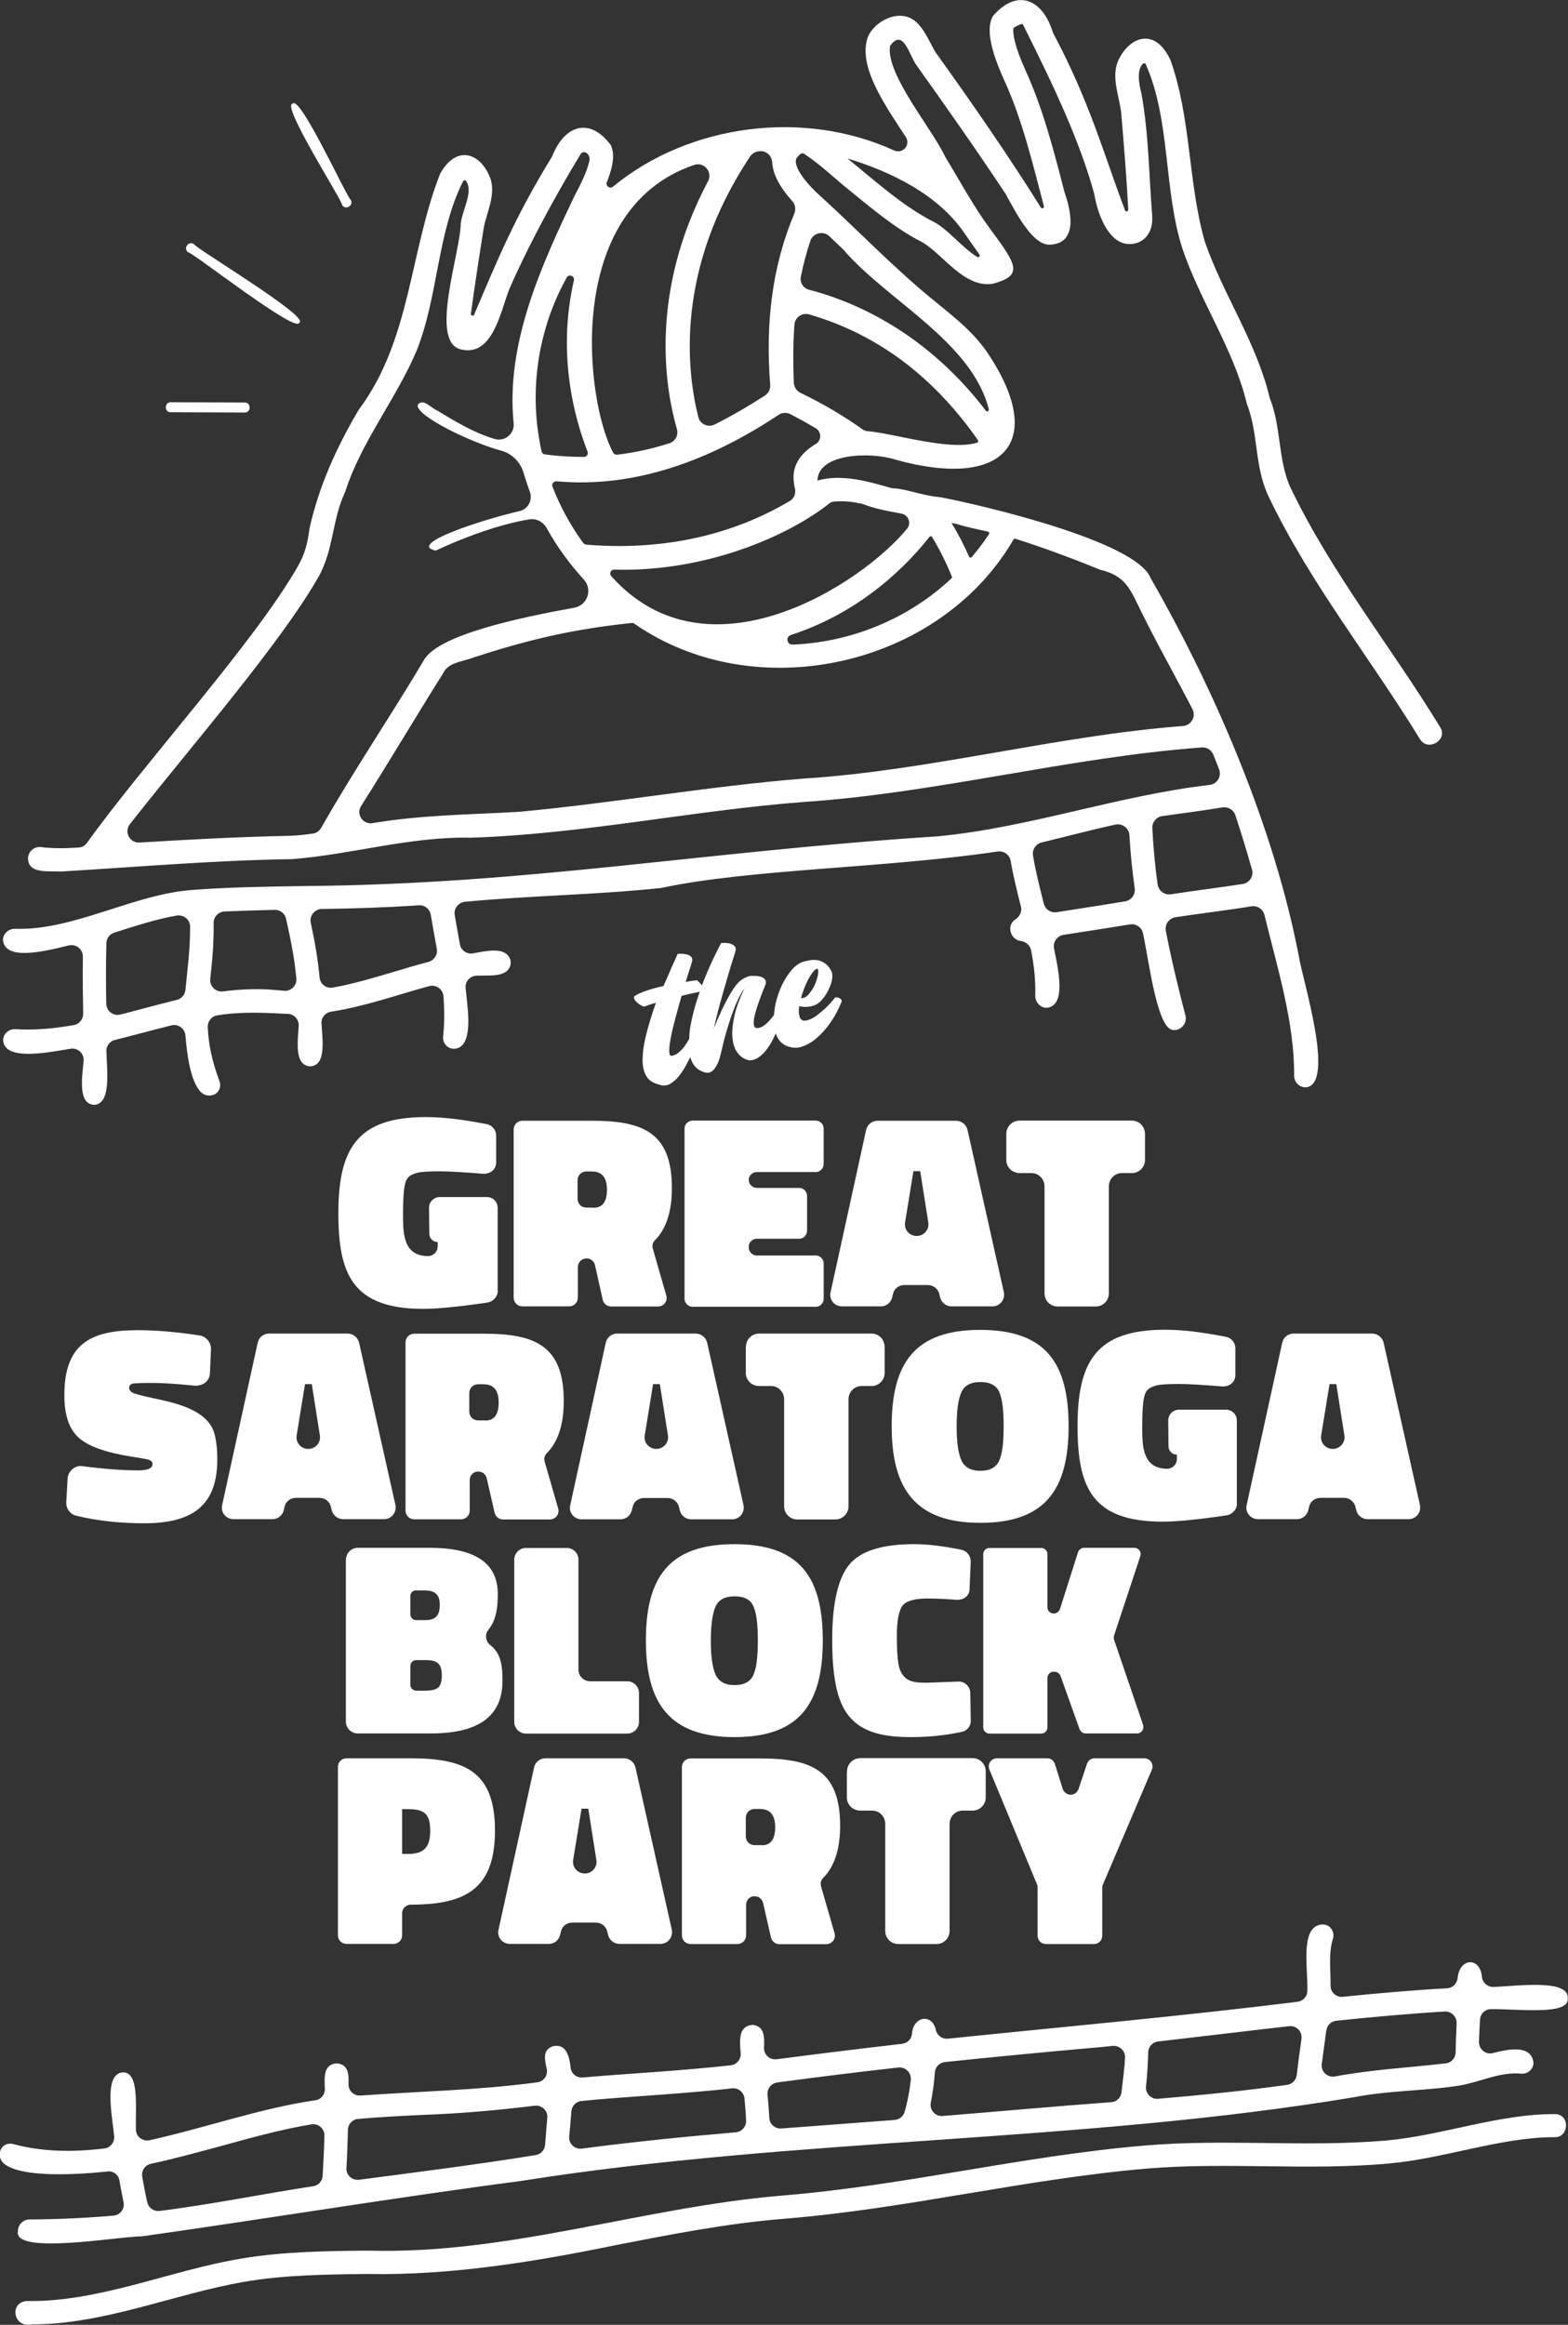 <?xml version="1.0" encoding="utf-8"?>
<!-- Generator: Adobe Illustrator 27.9.0, SVG Export Plug-In . SVG Version: 6.00 Build 0)  -->
<svg version="1.1" id="Layer_1" xmlns="http://www.w3.org/2000/svg" xmlns:xlink="http://www.w3.org/1999/xlink" x="0px" y="0px"
	 viewBox="0 0 1067.2 1581.9" style="enable-background:new 0 0 1067.2 1581.9;" xml:space="preserve">
<rect x="0" y="0" width="1067.2" height="1581.9" fill="#333333" stroke="none"/>
<style type="text/css">
	.st0{fill:#FFFFFF;}
</style>
<g>
	<path class="st0" d="M572.6,680.3c-0.3-0.6-0.8-0.9-1.4-1.2c-0.7-0.3-1.6-0.4-2.7-0.5c-2.1,2.7-4.3,5.1-6.5,7.2
		c-1.9,1.8-4.1,3.6-6.4,5.4c-2.4,1.7-4.7,2.8-7,3.2c-1.1,0.2-2,0.1-2.7-0.3c-0.7-0.4-1.3-1.1-1.6-2c-0.3-0.9-0.5-2-0.6-3.3
		c-0.1-1.3,0.1-2.7,0.3-4.2c2.5,0.7,5.1,0.7,7.8,0.2c2.7-0.6,4.9-1.7,6.6-3.4c1.9-2,3.4-4,4.6-6.1c1.1-2.1,2-4.1,2.6-6
		c0.6-1.9,0.9-3.6,0.9-5.1c0-1.5-0.2-2.7-0.7-3.6c-1.3-2.3-2.7-4-4.3-5.1c-1.6-1.1-3.2-1.8-4.8-2.1c-1.7-0.3-3.3-0.3-5-0.1
		c-1.6,0.3-3.2,0.6-4.7,1c-2.8,0.8-5.4,2.6-8,5.5c-2.5,2.9-4.8,6.3-6.7,10.3c-1.9,4-3.4,8.3-4.4,12.8c-0.6,2.6-0.9,5.2-1.1,7.7
		c-0.8,1.1-1.5,2.1-2.4,3c-1.1,1.4-2.5,2.7-4,3.9c-1.5,1.2-3,1.8-4.5,2c-1.5,0.2-2.4-0.4-2.7-1.7c-0.3-1.3-0.3-3,0.1-5.1
		c0.4-2.1,1-4.4,1.8-6.9c0.8-2.5,1.7-4.9,2.5-7.2c0.9-2.3,1.6-4.3,2.3-5.9c0.7-1.7,1.1-2.7,1.2-3c0.3-1.4,0.2-2.5-0.4-3.2
		c-0.6-0.8-1.4-1.3-2.4-1.7c-1-0.4-2.1-0.6-3.2-0.7c-1.1-0.1-2-0.1-2.7,0c-0.7-0.2-1.6-0.1-2.8,0.2c-1.2,0.3-2.8,1.1-4.9,2.4
		c-1.6,1-3.2,2.8-5,5.4c-1.8,2.6-3.5,5.5-5.2,8.7c-1.7,3.2-3.3,6.5-4.8,9.9c-1.5,3.4-2.7,6.3-3.8,8.9c0.8-3.5,1.7-7.3,2.7-11.2
		c1-4,2.1-7.9,3.2-11.8c1.1-3.9,2.2-7.6,3.2-11.1c1-3.5,2-6.7,2.8-9.4c0.9-2.7,1.8-5.7,2.8-8.9c0.4-1.6,0.1-2.9-0.9-3.7
		c-1-0.8-2.1-1.3-3.4-1.6c-1.6-0.3-3.4-0.4-5.5-0.2c-0.1,0.1-0.6,1.3-1.8,3.5c-1.1,2.2-2.6,5.2-4.3,8.8c-1.7,3.6-3.5,7.8-5.4,12.5
		c-0.5,1.3-1,2.6-1.5,3.9c-0.9-1-2-2.2-3.3-3.4c-0.5,0.1-1.2,0.1-1.9,0.2c-0.6,0-1.3,0.1-2.2,0.3c-0.9,0.2-1.8,0.3-2.9,0.5l-0.8,0.1
		c1.2-4,2.3-7.3,3.1-9.8c0.8-2.5,1.2-3.8,1.2-3.9c0.4-1.6,0.1-2.8-0.8-3.6c-0.9-0.8-2.1-1.3-3.4-1.5c-1.5-0.3-3.4-0.4-5.5-0.3
		c-0.1,0.1-0.4,0.8-1,2.2c-0.6,1.4-1.4,3.2-2.4,5.3c-0.9,2.1-2,4.5-3.1,7.1c-1.1,2.6-2.2,5.1-3.3,7.4l-2,0.4
		c-3.5,0.8-6.9,1.8-10.1,2.9c-3.2,1.1-5.8,2.3-7.9,3.8c-0.2,0.8,0.1,1.6,0.7,2.5c0.6,0.9,1.4,1.6,2.3,2.3c0.9,0.7,1.7,1.2,2.6,1.6
		c0.8,0.4,1.4,0.5,1.8,0.3c0.8-0.3,1.7-0.6,2.8-1c1.1-0.4,2.4-0.8,3.8-1.2l1.1-0.3l-0.4,0.7c-2.6,7.5-4.6,14-6,19.4
		c-1.4,5.5-2.3,10.2-2.6,14.2c-0.4,4-0.3,7.3,0.2,9.9c0.5,2.6,1.4,4.8,2.6,6.5c1.2,1.7,2.7,2.9,4.5,3.7c1.8,0.8,3.8,1.5,6,1.9
		c2,0.2,3.9-0.2,5.7-1.4c1.8-1.1,3.5-2.6,5.1-4.5c1.6-1.9,3-3.9,4.3-6.2c1.3-2.3,2.4-4.5,3.5-6.5c0.1-0.3,0.2-0.5,0.3-0.7
		c0.5,1.6,1.1,3.2,1.9,4.5c2.1,3.3,5,5.3,8.6,6c1.2,0.3,2.3,0.2,3.3-0.3c1-0.5,2-1.3,2.8-2.4c0.8-1.1,1.6-2.4,2.3-4
		c0.7-1.6,1.2-3.4,1.7-5.3c1.5-6.5,2.9-12.3,4.4-17.2c1.5-4.9,2.9-9.2,4.3-12.9c1.4-3.6,2.7-6.7,4-9.2c1.3-2.5,2.5-4.5,3.7-6.1
		c-3.5,7.2-5.9,13.7-7.1,19.5c-1.2,5.8-1.6,10.8-1.1,15c0.5,4.2,1.7,7.5,3.8,10c2,2.5,4.6,4,7.7,4.6c2.2,0,4.3-0.7,6.2-2
		c1.9-1.3,3.6-3,5.2-5c1.6-2,2.9-4.1,4.2-6.5c0.8-1.7,1.6-3.2,2.3-4.8c0.4,1.2,0.9,2.4,1.6,3.5c1.8,3,4.5,4.9,8.3,5.8
		c2.4,0.6,4.8,0.6,7.2-0.1c2.4-0.7,4.8-1.8,7.1-3.3c2.3-1.5,4.5-3.4,6.6-5.5c2.1-2.2,4-4.4,5.7-6.8c1.7-2.4,3.3-4.8,4.6-7.3
		c1.3-2.4,2.4-4.7,3.2-6.8C573,681.6,573,680.9,572.6,680.3 M547.4,672.4c0.9-2.3,1.8-4.3,2.8-6.2c1-1.8,2-3.4,3-4.7
		c1-1.3,2-2,2.8-2.3c0.5-0.1,0.8,0.2,0.9,1.1c0.1,0.9,0,2.1-0.3,3.5c-0.3,1.5-0.8,3.1-1.5,5c-0.7,1.9-1.7,3.7-3,5.5
		c-1.6,2.3-2.9,3.7-4,4.2c-1.1,0.5-2.1,0.7-2.9,0.6C545.7,677,546.5,674.7,547.4,672.4 M470.3,696.2c-0.8,3.8-1.2,7.4-1.2,10.7
		c-1,1.7-2,3.4-3.1,4.9c-1.1,1.5-2.4,2.9-3.9,4.2c-1.5,1.3-3.2,2.2-5,2.4c-1.1,0.2-1.6-0.9-1.6-3.4c0-2.5,0.4-5.7,1.2-9.7
		c0.8-4,1.9-8.4,3.2-13.3c1.3-4.9,2.7-9.7,4-14.4l0.4-0.1c3.7-0.9,6.9-1.6,9.7-2.2c0.9-0.2,1.7-0.3,2.3-0.5
		c-0.7,2.1-1.4,4.1-2.1,6.2C472.6,686.1,471.3,691.2,470.3,696.2"/>
	<path class="st0" d="M338.8,878.2c0,4-3,7.4-7,8.1c-19.2,2.8-33.8,4.3-43.6,4.3c-48.3,0-57.9-23.6-57.9-65.1
		c0-44.1,13-65.4,59.4-65.4c13.8,0,27.5,2.1,40.9,4.7l1.1,0.2c3.6,0.9,6,4.2,6,7.7v18.1c0,4.9-3.8,7.9-8.5,7.9
		c-13.8-1.1-23.8-1.7-30-1.7c-7.7,0-12.6,0.4-14.9,0.9c-4.9,1.5-7.5,2.6-8.7,8.1c-0.9,4-1.3,10.8-1.3,20.6
		c0,13.2,0.4,28.1,17.2,28.1c3.6-0.2,6.4-3,6.4-6.6v-3c-3.2,0-5.7-2.5-5.7-5.7l-0.2-17.5c0-4.1,3.2-7.4,7.4-7.4h31.9
		c4.2,0,7.4,3.2,7.4,7.4V878.2z"/>
	<path class="st0" d="M393.3,862.3v20.6c0,3.4-2.6,6-6,6h-31.7c-3.4,0-6-2.6-6-6V768.6c0-3.4,2.6-6,6-6h47.2
		c34.7,0,54.5,7.9,54.5,45.8c0,15.8-3.8,27.7-11.5,35.5c-1.5,1.3-2.1,3.6-1.5,5.7l9.2,31.9c1.1,3.8-1.7,7.5-5.7,7.5h-31.9
		c-2.6,0-5.1-1.9-5.7-4.7L405,861c-0.6-2.8-3-4.7-5.7-4.7C395.9,856.3,393.3,858.9,393.3,862.3 M403.9,821.8c6.2,0,9.2-4.1,9.2-12.3
		c0-8.3-3.4-12.4-10.4-12.4h-3.6c-3.4,0-6,2.6-6,6v12.6c0,3.4,2.6,6,6,6H403.9z"/>
	<path class="st0" d="M465.9,767.8c0-2.8,2.5-5.3,5.5-5.3h83.9c2.8,0,5.3,2.5,5.3,5.3V792c0,3-2.5,5.5-5.3,5.5h-40.2
		c-3,0-5.5,2.5-5.5,5.3c0,3,2.5,5.5,5.5,5.5H544c2.8,0,5.3,2.5,5.3,5.3v23.8c0,3-2.5,5.5-5.3,5.5h-28.9c-3,0-5.5,2.5-5.5,5.3v0.6
		c0,3,2.5,5.5,5.5,5.5h40.2c2.8,0,5.3,2.5,5.3,5.3v24.1c0,3-2.5,5.5-5.3,5.5h-83.9c-3,0-5.5-2.5-5.5-5.5V767.8z"/>
	<path class="st0" d="M589.5,768.8c0.8-3.6,4-6.2,7.7-6.2h53.4c3.8,0,7,2.6,7.9,6.2l24.7,110.3c1.1,5.1-2.6,9.8-7.7,9.8h-27.9
		c-3.6,0-6.8-2.5-7.7-6l-0.6-2.5c-0.9-3.6-4.2-6-7.7-6h-16c-4,0-7.2,2.6-7.9,6.4l-0.4,1.7c-0.8,3.8-4,6.4-7.7,6.4h-26.6
		c-5.1,0-8.9-4.7-7.7-9.6L589.5,768.8z M621.7,796.9l-5.7,34.9c-0.8,4.9,3,9.2,7.9,9.2c4.9,0,8.7-4.3,7.9-9.2l-5.5-34.9H621.7z"/>
	<path class="st0" d="M684.9,771.6c0-5.1,4-9.1,9.1-9.1h76.4c4.9,0,8.9,4,8.9,9.1v17.7c0,4.9-4,8.9-8.9,8.9h-6.8
		c-4.9,0-8.9,4-8.9,9.1v72.8c0,4.9-4,8.9-8.9,8.9h-26c-4.9,0-8.9-4-8.9-8.9v-72.8c0-5.1-4-9.1-8.9-9.1H694c-5.1,0-9.1-4-9.1-8.9
		V771.6z"/>
	<path class="st0" d="M142.9,934.2c-0.2,5.7-4.7,8.7-10,8.7c-12.8-1.3-22.4-1.9-29-1.9c-8.1,0-12.8,0.2-14.1,0.6
		c-1.3,0.6-1.9,1.5-1.9,2.8c0,1.3,0.8,2.5,2.3,3.2c1.5,0.8,6.2,2.1,14.1,3.8c14.1,3,36.6,7.5,41.5,23.6c1.3,4.5,2.1,10.6,2.1,18.1
		c0,33.2-19.2,43.4-50,43.4c-15.1,0-31.1-1.5-45.8-5.1c-4.3-0.9-7.2-4.9-7-9.2l0.9-16.2c0.4-4.7,4.3-8.5,9.1-8.5
		c16,2.1,28.7,3,38.9,3c6.6,0,9.8-1.5,9.8-4.3c0-1.3-0.8-2.3-2.3-2.8c-1.5-0.6-5.7-1.3-12.3-2.3c-17.5-2.8-29.6-7.2-35.8-13
		c-6.4-5.8-9.6-15.3-9.6-28.7c0-34.7,17.4-44.3,50-44.3c11.9,0,26,1.1,42.1,3.6h0.2c4.3,0.8,7.5,4.7,7.5,9.2L142.9,934.2z"/>
	<path class="st0" d="M175.4,913.6c0.8-3.6,4-6.2,7.7-6.2h53.4c3.8,0,7,2.6,7.9,6.2l24.7,110.3c1.1,5.1-2.6,9.8-7.7,9.8h-27.9
		c-3.6,0-6.8-2.5-7.7-6l-0.6-2.5c-0.9-3.6-4.1-6-7.7-6h-16c-4,0-7.2,2.6-7.9,6.4l-0.4,1.7c-0.8,3.8-4,6.4-7.7,6.4h-26.6
		c-5.1,0-8.9-4.7-7.7-9.6L175.4,913.6z M207.6,941.8l-5.7,34.9c-0.8,4.9,3,9.2,7.9,9.2c4.9,0,8.7-4.3,7.9-9.2l-5.5-34.9H207.6z"/>
	<path class="st0" d="M319.7,1007.2v20.6c0,3.4-2.6,6-6,6h-31.7c-3.4,0-6-2.6-6-6V913.5c0-3.4,2.6-6,6-6h47.2
		c34.7,0,54.5,7.9,54.5,45.8c0,15.8-3.8,27.7-11.5,35.5c-1.5,1.3-2.1,3.6-1.5,5.7l9.2,31.9c1.1,3.8-1.7,7.5-5.7,7.5h-31.9
		c-2.6,0-5.1-1.9-5.7-4.7l-5.3-23.2c-0.6-2.8-3-4.7-5.7-4.7C322.3,1001.2,319.7,1003.8,319.7,1007.2 M330.2,966.6
		c6.2,0,9.2-4.1,9.2-12.3c0-8.3-3.4-12.4-10.4-12.4h-3.6c-3.4,0-6,2.6-6,6v12.6c0,3.4,2.6,6,6,6H330.2z"/>
	<path class="st0" d="M412.3,913.6c0.8-3.6,4-6.2,7.7-6.2h53.4c3.8,0,7,2.6,7.9,6.2L506,1024c1.1,5.1-2.6,9.8-7.7,9.8h-27.9
		c-3.6,0-6.8-2.5-7.7-6l-0.6-2.5c-0.9-3.6-4.2-6-7.7-6h-16c-4,0-7.2,2.6-7.9,6.4l-0.4,1.7c-0.8,3.8-4,6.4-7.7,6.4h-26.6
		c-5.1,0-8.9-4.7-7.7-9.6L412.3,913.6z M444.5,941.8l-5.7,34.9c-0.8,4.9,3,9.2,7.9,9.2c4.9,0,8.7-4.3,7.9-9.2l-5.5-34.9H444.5z"/>
	<path class="st0" d="M507.7,916.5c0-5.1,4-9.1,9.1-9.1h76.4c4.9,0,8.9,4,8.9,9.1v17.7c0,4.9-4,8.9-8.9,8.9h-6.8
		c-4.9,0-8.9,4-8.9,9.1v72.8c0,4.9-4,8.9-8.9,8.9h-26c-4.9,0-8.9-4-8.9-8.9v-72.8c0-5.1-4-9.1-8.9-9.1h-8.1c-5.1,0-9.1-4-9.1-8.9
		V916.5z"/>
	<path class="st0" d="M667.3,1036.2c-44.5,0-60.4-23.2-60.4-65.8c0-42.6,15.5-65.5,60.2-65.5c44.9,0,60.2,22.8,60.2,65.6
		C727.3,1013,711.8,1036.2,667.3,1036.2 M654.3,993.6c2.1,4.7,6.4,7.2,13,7.2c6.4,0,10.8-2.3,12.8-7c2.1-4.7,3-12.4,3-23.4
		c0-10.8-0.9-18.5-3-23.2c-1.9-4.5-6.2-6.8-12.8-6.8c-6.6,0-10.9,2.3-13,7c-2.1,4.7-3.2,12.4-3.2,23.2
		C651.1,981.4,652.2,988.9,654.3,993.6"/>
	<path class="st0" d="M841.9,1023c0,4-3,7.4-7,8.1c-19.2,2.8-33.8,4.3-43.6,4.3c-48.3,0-57.9-23.6-57.9-65.1
		c0-44.1,13-65.5,59.4-65.5c13.8,0,27.5,2.1,40.9,4.7l1.1,0.2c3.6,0.9,6,4.2,6,7.7v18.1c0,4.9-3.8,7.9-8.5,7.9
		c-13.8-1.1-23.8-1.7-30-1.7c-7.7,0-12.6,0.4-14.9,0.9c-4.9,1.5-7.5,2.6-8.7,8.1c-0.9,4-1.3,10.8-1.3,20.6
		c0,13.2,0.4,28.1,17.2,28.1c3.6-0.2,6.4-3,6.4-6.6v-3c-3.2,0-5.7-2.5-5.7-5.7l-0.2-17.5c0-4.1,3.2-7.4,7.4-7.4h31.9
		c4.2,0,7.4,3.2,7.4,7.4V1023z"/>
	<path class="st0" d="M872.7,913.6c0.8-3.6,4-6.2,7.7-6.2h53.4c3.8,0,7,2.6,7.9,6.2l24.7,110.3c1.1,5.1-2.6,9.8-7.7,9.8h-27.9
		c-3.6,0-6.8-2.5-7.7-6l-0.6-2.5c-0.9-3.6-4.2-6-7.7-6h-16c-4,0-7.2,2.6-7.9,6.4l-0.4,1.7c-0.8,3.8-4,6.4-7.7,6.4h-26.6
		c-5.1,0-8.9-4.7-7.7-9.6L872.7,913.6z M904.9,941.8l-5.7,34.9c-0.8,4.9,3,9.2,7.9,9.2c4.9,0,8.7-4.3,7.9-9.2l-5.5-34.9H904.9z"/>
	<path class="st0" d="M235.5,1061.3c0-4.5,3.6-8.1,8.1-8.1h49c30.7,0,46.2,10.4,46.2,31.3c0,8.7-0.8,17.5-6.4,24.5
		c-2.6,3-1.9,7.9,1.3,10.4c7.7,5.7,8.3,15.5,8.3,24.3c0,24-16.2,35.8-48.7,35.8h-49.8c-4.5,0-8.1-3.6-8.1-8.1V1061.3z M283.3,1082.1
		c-2.3,0-4,1.7-4,4v12.3c0,2.3,1.7,4,4,4h5.8c7.4,0,10.2-3,10.2-10.4c0-7.2-3.4-9.8-10.4-9.8H283.3z M283.3,1129.6c-2.3,0-4,1.7-4,4
		v12.8c0,2.1,1.7,4,4,4h6.2c4.3,0,7.4-0.8,8.9-2.3c1.5-1.3,2.3-4.2,2.3-8.1c0-8.1-3.2-10.4-11.1-10.4H283.3z"/>
	<path class="st0" d="M357.9,1179.6c-4.3,0-7.9-3.6-7.9-7.9v-110.5c0-4.3,3.6-7.9,7.9-7.9h27.9c4.3,0,7.9,3.6,7.9,7.9v74.9
		c0,4.3,3.6,7.9,7.9,7.9H427c4.3,0,7.9,3.6,7.9,7.9v19.8c0,4.3-3.6,7.9-7.9,7.9H357.9z"/>
	<path class="st0" d="M500,1182c-44.5,0-60.4-23.2-60.4-65.8c0-42.6,15.5-65.5,60.2-65.5c44.9,0,60.2,22.8,60.2,65.6
		C560,1158.8,544.5,1182,500,1182 M487,1139.4c2.1,4.7,6.4,7.2,13,7.2c6.4,0,10.8-2.3,12.8-7c2.1-4.7,3-12.4,3-23.4
		c0-10.8-0.9-18.5-3-23.2c-1.9-4.5-6.2-6.8-12.8-6.8c-6.6,0-10.9,2.3-13,7c-2.1,4.7-3.2,12.4-3.2,23.2
		C483.8,1127.2,484.9,1134.7,487,1139.4"/>
	<path class="st0" d="M660.7,1170.7c0.2,3.8-2.5,7-6,7.7c-11.3,2.5-23,3.6-34.7,3.6c-21.1,0-40.7-3.8-48.5-25.8
		c-3.4-9.2-5.1-22.6-5.1-40.2c0-25.1,4-42.2,11.7-51.5c7.7-9.2,22.4-13.8,44.1-13.8c9.1,0,19.8,1.3,32.1,3.8
		c3.8,0.8,6.4,4.2,6.4,8.1l-0.8,18.5c0,4.9-4,7.5-8.5,7.5c-7.2-0.6-14-0.9-20.4-0.9c-8.7,0-14.3,1.7-16.8,4.9
		c-2.5,3.4-3.8,10.4-3.8,20.7c0,10.4,0.6,17.7,1.7,21.7c3.2,9.4,9.6,10,18.7,10l21.3-0.8c4.5-0.2,8.1,3.2,8.3,7.7L660.7,1170.7z"/>
	<path class="st0" d="M712.9,1175.3c0,2.5-1.9,4.3-4.3,4.3h-35.1c-2.5,0-4.3-1.9-4.3-4.3v-117.7c0-2.5,1.9-4.3,4.3-4.3h35.1
		c2.5,0,4.3,1.9,4.3,4.3v36c0,2.5,1.9,4.3,4.3,4.3c1.9,0,3.6-1.3,4.2-3l12.3-38.7c0.6-1.7,2.3-3,4.1-3H772c3,0,5.1,2.8,4.1,5.7
		l-17.9,54.1c-0.2,0.8-0.2,1.9,0,2.6l19.8,58.1c0.9,2.8-1.1,5.8-4.1,5.8h-34.9c-1.9,0-3.4-1.1-4.2-2.8l-13-36.4
		c-0.8-1.7-2.3-2.8-4.2-2.8h-0.4c-2.5,0-4.3,1.9-4.3,4.3V1175.3z"/>
	<path class="st0" d="M273.7,1301.8v15.1c0,3.2-2.6,5.8-5.8,5.8h-32.1c-3.2,0-5.8-2.6-5.8-5.8v-114.7c0-3.2,2.6-5.8,5.8-5.8h43.8
		c37,0,57.3,9.2,57.3,49.2c0,39.8-20.2,50.4-57.3,50.4C276.4,1296,273.7,1298.6,273.7,1301.8 M273.7,1261.5h4
		c11.1,0,15.1-4.9,15.1-15.8c0-11.5-4-14.7-15.1-14.7h-4V1261.5z"/>
	<path class="st0" d="M363.5,1202.6c0.8-3.6,4-6.2,7.7-6.2h53.4c3.8,0,7,2.6,7.9,6.2l24.7,110.3c1.1,5.1-2.6,9.8-7.7,9.8h-27.9
		c-3.6,0-6.8-2.5-7.7-6l-0.6-2.5c-0.9-3.6-4.2-6-7.7-6h-16c-4,0-7.2,2.6-7.9,6.4l-0.4,1.7c-0.8,3.8-4,6.4-7.7,6.4h-26.6
		c-5.1,0-8.9-4.7-7.7-9.6L363.5,1202.6z M395.8,1230.7l-5.7,34.9c-0.8,4.9,3,9.2,7.9,9.2c4.9,0,8.7-4.3,7.9-9.2l-5.5-34.9H395.8z"/>
	<path class="st0" d="M507.8,1296.2v20.6c0,3.4-2.6,6-6,6h-31.7c-3.4,0-6-2.6-6-6v-114.3c0-3.4,2.6-6,6-6h47.2
		c34.7,0,54.5,7.9,54.5,45.8c0,15.8-3.8,27.7-11.5,35.5c-1.5,1.3-2.1,3.6-1.5,5.7l9.2,31.9c1.1,3.8-1.7,7.5-5.7,7.5h-31.9
		c-2.6,0-5.1-1.9-5.7-4.7l-5.3-23.2c-0.6-2.8-3-4.7-5.7-4.7C510.4,1290.1,507.8,1292.8,507.8,1296.2 M518.4,1255.6
		c6.2,0,9.2-4.1,9.2-12.3c0-8.3-3.4-12.4-10.4-12.4h-3.6c-3.4,0-6,2.6-6,6v12.6c0,3.4,2.6,6,6,6H518.4z"/>
	<path class="st0" d="M576.5,1205.4c0-5.1,4-9.1,9.1-9.1h76.4c4.9,0,8.9,4,8.9,9.1v17.7c0,4.9-4,8.9-8.9,8.9h-6.8
		c-4.9,0-8.9,4-8.9,9.1v72.8c0,4.9-4,8.9-8.9,8.9h-26c-4.9,0-8.9-4-8.9-8.9v-72.8c0-5.1-4-9.1-8.9-9.1h-8.1c-5.1,0-9.1-4-9.1-8.9
		V1205.4z"/>
	<path class="st0" d="M711.9,1322.8c-3.2,0-5.7-2.5-5.7-5.7v-32.8c0-0.8-0.2-1.5-0.4-2.1l-32.4-78.1c-1.5-3.8,1.1-7.7,5.3-7.7h34
		c2.5,0,4.5,1.5,5.3,4l5.3,16.8c0.9,2.6,3.2,4,5.5,4c2.1,0,4.3-1.3,5.3-4l5.7-17c0.8-2.3,2.8-3.8,5.3-3.8h33.6
		c4.2,0,6.8,4.1,5.3,7.7l-33.2,77.9c-0.4,0.8-0.6,1.5-0.6,2.3v32.8c0,3.2-2.5,5.7-5.5,5.7H711.9z"/>
	<path class="st0" d="M116.2,280.5c0,0,50.4,0.2,50.4,0.2c4.4,0.1,4.4-6.9,0-6.8l-50.4-0.2C111.8,273.7,111.7,280.6,116.2,280.5"/>
	<path class="st0" d="M128.1,171.7c2.4-0.5,74.4,56.1,75.6,47.8c7.6-3.8-71.7-51.2-71.7-53.4C128.3,163.6,124.4,169.2,128.1,171.7"
		/>
	<path class="st0" d="M232.8,139.4c2.1,3.9,8.1,0.6,6-3.3c-2.3-0.8-34.7-72-39.6-65.5C190.9,70.9,233.5,137.3,232.8,139.4"/>
	<path class="st0" d="M980.2,494.8c-33.7-55.2-74.3-105.2-102.3-163.9c-8.2-19-5.9-40.9-13.7-60c0,0,0-0.1,0-0.1
		C855,232.4,832.7,201,820,164.4c0,0,0-0.1,0-0.1c-11.5-40.1-9.2-84-23.5-123.8c0,0,0-0.1-0.1-0.1c-10.5-22.1-28-15.6-35.6,1.4
		c-4.5,11.5,1.1,23.9,2.3,35c1.9,22.6,3.7,44.2,4.8,65.8c0.1,1.3-1.8,1.7-2.2,0.5c-15.2-40.4-24.2-74.1-48.9-120.6
		c0-0.1-0.1-0.1-0.1-0.2c-7.3-23.7-24.9-30-40.9-11.4c-0.1,0.1-0.1,0.1-0.1,0.2c-2.8,5.2-5,15.5,8,44c12.1,26.4,19.2,56.4,26.8,85.2
		c0.3,1.3-1.4,2-2.1,0.9c-21.7-34.8-47.5-72-71.5-105.4c0,0,0-0.1-0.1-0.1c-4.7-7.9-9.2-20.2-17.9-23.7
		c-10.5-4.4-23.9,3.4-28.1,12.8c-7.4,19.9,11.3,46.4,25.7,68.4c3.5,5.3-2.1,11.8-7.9,9.2C547.1,74.2,469.1,84.3,417.2,127
		c-2.1,1.8-5.2-0.5-4.2-3c5.7-14.2,4.6-20.9,2.9-24.9c-0.1-0.2-0.2-0.4-0.3-0.5c-13.8-18.6-31.1-14.2-39.8,7.8
		c-0.1,0.1-0.1,0.3-0.2,0.4c-25.4,41.2-37.3,70.8-52.9,107.3c-0.5,1.2-2.4,0.7-2.2-0.6c2.6-19.3,5.6-38.6,8.8-58.8
		c2-10.4,8.1-21.7,4.6-32.9c-6-16.9-22.5-24.3-34.2-3.9c0,0.1-0.1,0.1-0.1,0.2c-20.9,53.3-19.9,112.9-55.2,160.4c0,0,0,0.1-0.1,0.1
		c-14.8,24.8-27.3,52.2-33.7,81.2c0,0,0,0.1,0,0.1c-1.3,9.7-2.9,16.6-7.7,25.1c-29,51.3-104.9,134.4-143.7,188.5
		c-1.3,1.9-3.4,3.1-5.7,3.2c-8.9,0.6-17.6,0.7-25.6-0.3c-4.3-0.5-8.3,2.6-8.8,7c-0.5,11.5,13.7,9.1,21.7,9.6c0.3,0,0.6,0,0.9,0
		c52.5-3.1,103.6-7.6,156.7-8.4c0.2,0,0.4,0,0.5,0c40.4-3.2,80.5-15.5,121.5-14.6c76.5-2.4,151.8-18.7,227.7-24.4
		c89.4-6,179.4-30.3,269.8-37c3.4-0.3,6.6,1.7,7.9,4.9c1.3,3.3,2.6,6.6,3.9,9.9c1.9,4.8-1.3,10.1-6.4,10.7
		c-63,7.3-122.6,29.1-185.4,35C477,579.5,359.9,601.7,207,602.9c-24.7,0.4-50.3,0.7-75.4,2.6c-40.9,2.8-81.2,27.8-121.4,26.5
		c-4.4-0.1-8.1,3.3-8.2,7.6c1.3,14.4,28.2,7.8,44.8,3.7c4.9-1.2,9.7,2.6,9.6,7.7c-0.2,14.7,0,25.9,0.2,38.7c0.1,3.8-2.7,7.2-6.4,7.8
		c-13.4,2.4-26.6,3.6-39.7,2.8c-4.4-0.3-8.2,3-8.4,7.4c0.9,14.3,29.2,8.7,45.9,5.9c5-0.8,9.4,3.3,8.9,8.3c-1.1,12-3.9,29.2,7.2,29.9
		c11.9-0.7,8.6-24,8.3-36.6c-0.1-3.6,2.4-6.8,5.9-7.6c12.8-3.2,25.6-6.7,38.3-9.9c4.6-1.2,9.2,2.1,9.6,6.8
		c1,11.9,3.1,30.5,10.2,38.3c4.1,4.4,11.7,3.2,13.2-2.6c0.4-1.5,0.4-3.2-0.3-4.8c-5.3-14-7.4-25.5-7.9-36.4
		c-0.2-3.9,2.5-7.5,6.4-8.1c16.2-2.7,32.1-1.8,48.2-1c4.3,0.2,7.6,3.9,7.3,8.2c-0.7,10.9-3,26.8,7.8,27.5c11.1-0.5,8.4-18,7.7-29.2
		c-0.3-3.9,2.6-7.4,6.5-8c23.1-3.6,44.5-11.3,66.7-17.4c4.7-1.3,9.4,2,9.8,6.8c0.7,9.1,0.8,18.2-0.2,27.4c-0.3,2.3,0.5,4.5,2,6.1
		c3.2,3.5,8.9,2.9,11.7-0.9c5.8-7.8,2.8-26.2,1.6-38c-0.5-4.4,2.9-8.3,7.3-8.5c8.7-0.4,19.3,1.2,22.7-5.7c1-2,0.9-4.5-0.1-6.5
		c-3.9-7.4-15.5-4.7-24.8-3c-4.2,0.8-8.3-2-9-6.3c-1.2-6.6-2.4-13.1-3.5-19.7c-0.8-4.4,2.4-8.6,6.9-9.1c44.1-4.2,88.8-4.7,132.8-9.3
		c0.3,0,0.5-0.1,0.8-0.1c61-13,151.4-13.3,229-24.8c4.2-0.6,8.2,2.2,8.9,6.5c1.8,10.6,4.4,20.9,7,31.1c0.8,3.2-1,6.9-3.8,8.6
		c-6.2,3.9-3.7,13.7,3.7,14.7c3.5,0.5,6.3,2.9,7,6.4c2,10.3,3.1,20.5,2.8,30.8c-0.1,3.5,2.1,6.6,5.2,7.8c1.8,0.7,3.9,0.5,5.7-0.4
		c9.5-4.8,4.6-26,1.9-39.5c-0.9-4.4,2.1-8.6,6.5-9.3c15.2-2.3,30.1-4.7,45.2-7.1c4.1-0.6,8.1,2,8.9,6.2c4.4,21.4,9.9,66.6,21.1,65.7
		c5.1,0.1,9.1-5,7.7-10c-4.5-17.3-9.3-36.8-13.3-57.4c-0.9-4.4,2.1-8.7,6.6-9.4c17.1-2.6,34.6-4.6,51.5-7.4c4.1-0.7,8,1.9,9,5.9
		c8.8,35.9,20.5,73.4,20.2,109.2c-0.1,4.4,3.4,8,7.8,8.1c20.9-1.6-2.5-74.6-4.6-89.3c-16.3-85-55.8-178.8-100.9-257.3
		c-9.8-25.1-115.6-49.8-143.2-55c0,0-0.1,0-0.1,0c-12.5-1.1-23.3-5.8-31.6-6c-0.5,0-1-0.1-1.6-0.2c-15.7-4.6-34-9.8-50.2-5.1
		c0.2-18.3,35.3-20,53.6-14.1c73.2,20.2,103.5-11.7,61.6-73.6c-10.6-15.3-25.2-25.8-39-37.3c-26.4-21.9-49.6-46.2-75.2-69.5
		c-11.9-10.8-18.2-21.5-14.9-25.4c3.1-3.6,3.6-3.2,5.9-1.7c10.2,6.8,19.7,16,29.4,23.8c15.4,12.5,31.8,26.5,49.9,35.6
		c0.2,0.1,0.3,0.2,0.5,0.3c14.2,8.7,28.3,30.9,47.3,28c0.1,0,0.1,0,0.2,0c20.5-5.7,17-12.1-1.6-37.1c-11.7-15.8-20.8-32.9-31-49.7
		c0,0,0-0.1,0-0.1c-9.2-19.2-39.8-55.3-37.4-74.5c0-0.2,0.1-0.5,0.3-0.7c9-12.4,13.1,7.6,18,13.7c20.7,29.1,41.1,58,60.8,87.8
		c0,0,0,0.1,0,0.1c7.9,14.5,18.5,34.4,29.9,33.9c19.5-1,14.1-23.7,9.7-36.1c0,0,0-0.1,0-0.1c-7.1-27.5-14.4-55.9-26.1-81.7
		c-8-17.5-9-26.1-8.6-29c0-0.3,0.2-0.6,0.4-0.8c1.2-0.8,3.2-1.8,4.9-2.4c0.5-0.2,1.2,0.1,1.4,0.6C717,58.2,735,95.9,744.9,132.5
		c0,0,0,0.1,0,0.1c2.3,13.8,10.8,37.5,28.2,32.9c5.8-1.5,11.8-7.2,11.1-18.6c-2.2-27-2.3-55.4-7.3-83.1c0,0,0-0.1,0-0.1
		c-1.9-7.3-3.3-16.4,1.1-20.4c0.6-0.5,1.5-0.3,1.8,0.4c17,38.1,12,85.5,25.1,125.9c12.3,36,34.7,68,43.6,104.7c0,0,0,0.1,0,0.1
		c8.3,21.3,5,42.2,14.8,63.2c28.5,59.6,69.1,109.7,103.1,165.3C971.8,511.7,985.7,503.6,980.2,494.8 M94.3,687.1
		c-4.1,1.1-8.2,2.2-12.3,3.2c-4.9,1.3-9.6-2.4-9.7-7.4c-0.2-12.6-0.3-24.6,0.1-41.1c0.1-3.3,2.2-6.2,5.4-7.2
		c14.2-4.5,28.5-9.2,42.4-11.6c4.8-0.8,9.2,2.8,9.2,7.6c0,15.9-1.8,28.5-3.2,43c-0.3,3.3-2.7,6-6,6.8
		C111.6,682.5,102.9,684.8,94.3,687.1 M189.2,673.8c-12.5-1.3-25-0.8-37.5,0.8c-4.9,0.6-9.1-3.6-8.6-8.5c1.3-12.1,2.5-23.5,2.3-38.1
		c-0.1-4.1,3.3-7.6,7.4-7.8c11.4-0.5,22.8-0.8,34.2-1.1c3.7-0.1,6.9,2.5,7.7,6.1c3.8,16.8,5.9,28.8,7,40.5c0.5,4.7-3.4,8.8-8.2,8.5
		C192,674,190.6,673.9,189.2,673.8 M268.3,661.2c-14.1,4.2-27.9,8.3-41.8,10.8c-4.4,0.8-8.6-2.4-9-6.9c-1-11.1-2.8-22.4-6-37.2
		c-1-4.8,2.6-9.3,7.5-9.4c21.9-0.3,44.1-1,66-2.5c4-0.3,7.5,2.5,8.2,6.5c1.3,7.8,2.7,15.5,4.1,23.2c0.7,3.9-1.8,7.7-5.6,8.8
		C283.7,656.6,275.9,658.9,268.3,661.2 M752.3,615.5c-10.9,1.7-22,3.5-33.1,5.2c-4,0.6-7.8-1.9-8.8-5.9c-2.7-10.8-5.5-21.7-7.3-32.6
		c-0.7-4.1,1.9-8,6-9c16.7-4,33.1-8.4,50-12.1c4.8-1,9.3,2.4,9.6,7.2c0.7,12.1,1.9,24.2,3.6,36.2c0.6,4.2-2.4,8.2-6.6,8.8
		C761.2,614.1,756.8,614.8,752.3,615.5 M845.8,601.5c-16.1,2.5-32.6,4.5-48.8,7c-4.4,0.7-8.5-2.4-9.1-6.7c-1.8-12.7-3-25.6-3.6-38.3
		c-0.2-4.1,2.8-7.7,6.8-8.2c13.6-1.9,26.8-3.6,40.9-5.9c3.8-0.6,7.6,1.6,8.8,5.3c4.1,12.4,7.9,24.8,11.3,37
		C853.4,596.2,850.4,600.8,845.8,601.5 M455.6,301.6c-11.8,3.8-23.7,6.4-35.6,7.8c-1.1,0.1-2.1-0.4-2.6-1.3
		c-18.6-33.7-34.8-165.3,55.1-195.9c6.7-2.3,12.7,4.9,9.4,11.1c-40.1,75.6-29.3,140.4-21.2,168.6C461.9,296,459.7,300.3,455.6,301.6
		 M367.8,237.8c3.4-17.1,9.4-33.7,17.9-48.9c1.5-2.7,5.6-1.1,4.9,1.9c-11.6,50.4,0.5,94,9.3,116.5c0.7,1.7-0.6,3.6-2.4,3.6
		c-8.8,0-17.7-0.5-26.6-1.7c-1.1-0.1-2-1-2.3-2.1C363.5,284.3,363.3,260.6,367.8,237.8 M197.6,568.7c-34.3,0.7-68.7,2.5-102.6,4.6
		c-6.7,0.4-10.7-7.2-6.6-12.5c40.7-51.9,101.9-122,128.3-168.1c10.7-19.1,9.1-38.9,18.4-58.4c0,0,0-0.1,0-0.1
		c10.9-33.8,34.2-62.2,48.3-95.2c14.9-36.9,14.1-80.8,31.8-115.7c0.4-0.7,1.5-0.9,2-0.2c5.2,7.1-2.6,20.1-3.6,28.8
		c0,0.1,0,0.2,0,0.2c-0.2,19.5-21.4,79.8-0.4,85.5c22,6,27.5-25.7,33.3-40.5c11.2-26,29.4-60.5,48.7-92.3c0.8-1.3,2.4-1.6,3.7-0.9
		c1.8,1.1,2.7,3.2,2.3,5.2c-0.8,4.1-3.3,11.5-9.7,23.2c-23,48.2-47.4,101.2-41.9,155.7c0.7,7.1-6,12.7-12.8,10.7
		c-13.7-3.9-27.3-12.1-39.1-19.3c-4.2-1.6-9.3-8.4-13.1-4.3c-0.2,0.2-0.3,0.4-0.3,0.6c-1.2,7.2,36.1,25.4,56.7,30.9
		c7.5,2,13.3,7.9,15.4,15.3c1.3,4.3,2.7,8.5,4.2,12.7c2.1,5.7-1.2,11.9-7.1,13.2c-24.7,5.7-76.6,22.4-57.2,26.8
		c0.2,0.1,0.5,0,0.7-0.1c15.6-7.6,42.6-17.8,63.2-21.1c4.7-0.8,9.4,1.6,11.8,5.8c7,12.7,15.6,24.5,25.4,35.2
		c6.1,6.7,2.4,17.5-6.5,19.1c-35.7,6.5-93.9,18.4-102.8,36.4c-23,38.6-47.4,74.5-69.5,113.4c-1.2,2.1-3.3,3.6-5.7,3.9
		C207.5,568,202.5,568.5,197.6,568.7 M647.6,393.5c-29,27.4-68.3,43.6-108.2,45.1c-3.9,0.1-4.8-5.3-1.2-6.5
		c49.4-16,80.6-49.2,94.4-66.8c0.5-0.6,1.4-0.6,1.8,0.1c5.1,8.5,9.6,17.4,13.4,26.8C648.1,392.7,648,393.2,647.6,393.5 M748.6,387.6
		c0.1,0,0.1,0,0.2,0.1c17.5,4,20.6,13.7,27.6,27.8c11.1,22.6,23.7,44.8,35.2,67c2.6,5-0.8,11-6.4,11.5
		c-86.5,6.6-172.5,30.4-258.6,35.8C482,535,418,546.4,353.2,552.4c-33.2,1.9-66.6,2.1-99.6,7.7c-6.6,1.1-11.4-6.1-7.8-11.7
		c18.3-28.9,37.9-61.8,55.8-90.3c3.3-7,11.6-7.6,19.2-10.2c38.8-12.8,69.7-19.9,109.2-24c0.6-0.1,1.3,0.1,1.8,0.5
		c82,57.1,207.5,29.7,258-57.3c0.3-0.4,0.8-0.7,1.3-0.5C709.4,372.4,728.2,379.3,748.6,387.6 M651.7,356.7c6.9,2.2,13.8,3.5,20.7,5
		c0.8,0.2,1.2,1.1,0.7,1.8c-3.6,5.4-7.5,10.6-11.7,15.5c-0.5,0.6-1.6,0.5-1.9-0.3c-3.4-7.9-7.4-15.5-11.9-22.9
		C649.5,356.2,651,356.5,651.7,356.7 M586.5,342.7c9.6,3.7,17.6,5,27.1,6.8c4.7,0.9,6.8,6.5,3.8,10.2C586.9,397,481.9,465.9,416,392
		c-1.5-1.7-0.3-4.5,2-4.4c63,1.8,119.2-23.4,146.4-45c0.9-0.8,2.1-1.2,3.3-1.3c5.8-0.5,11.8-0.1,17.8,1.3
		C585.9,342.5,586.2,342.6,586.5,342.7 M540.1,325.3c0.1,2.3,0.3,4.7,0.9,6.9c0.9,3.3-0.4,6.8-3.3,8.6
		c-30.7,18.3-76.7,34.9-138.7,29.8c-0.8-0.1-1.5-0.5-2-1.1c-8.7-11.8-15.7-24.8-21-38.4c-0.7-1.8,0.8-3.7,2.8-3.6
		c54,4.9,105.3-14.8,151.1-45.2c2.4-1.6,5.4-1.8,8-0.5c6,3.1,11.7,6.3,17.2,9.5c4.2,2.5,4.2,8.5,0,10.9
		C546.2,307.5,539.8,315.1,540.1,325.3 M612.9,297.2c-8.9-1.8-16.4-3.3-22.4-3.8c-1.2-0.1-2.3-0.5-3.2-1.1
		c-12.8-9.1-26.9-17.5-42.5-25c-2.6-1.3-4.3-3.8-4.5-6.7c-0.6-14-0.5-27.2,0.4-39.7c0.3-4.9,5.2-8.3,9.9-7
		c41.5,12,81.5,37.7,115,85.6c0.4,0.6,0.2,1.5-0.5,1.7C652.7,305.2,630,300.7,612.9,297.2 M575,171c29.8,34,86.5,61.8,98,107.5
		c0.3,1.2-1.3,1.9-2,1c-42.9-56.4-94.8-75.8-120.2-82.3c-4.1-1-6.6-5.1-5.7-9.1c1.7-8.4,3.8-16.4,6.4-24.1c1.8-5.5,8.7-7.2,12.9-3.3
		c3.5,3.3,7,6.6,10.4,9.9C574.8,170.8,574.9,170.9,575,171 M540.6,145.4c-14.4,34.1-19.9,72.7-16.4,116.4c0.2,2.9-1.1,5.7-3.5,7.3
		c-11.8,7.6-23.2,14.2-34.4,19.8c-4.4,2.2-9.8-0.3-11-5.1c-7.8-30.7-16.2-100.2,35.3-177.4c1.3-1.9,3.4-3.2,5.8-3.4
		c0.2,0,0.4,0,0.6-0.1c4.6-0.5,8.3,3.1,8.6,7.7c0.4,7.9,5.1,16.8,13.7,26.3C541.3,139.2,541.8,142.5,540.6,145.4 M656.5,158.8
		l10.1,14.4c0.7,1-0.4,2.3-1.5,1.6c-10-5.9-20.5-19.6-30.3-24.2c-20.7-10.6-40-28.2-58-42.8C606.5,116.9,638.5,132.3,656.5,158.8"/>
	<path class="st0" d="M1058.2,1438.5c-38.6-0.1-76.7,14.6-114.8,18c-55,4.7-109.1-1.3-164.3,3.4c-83.8,7.1-163.8,27.4-247.5,34.1
		c-95.1,8.1-185.5,40.2-281.4,37.4c-28.4,0.3-57.7,0.6-86.4,5.5c-48.3,8.1-96.4,29.6-145.4,28.8c-12.4,0.7-9.4,18.7,3.3,15.9
		c49.6,0,96.6-20.7,144.7-29c27.4-4.7,56.1-5,83.9-5.3c56.4,1.1,114.4-8.4,169.1-19.7c37-7.2,75.3-14.7,113.4-17.8
		c83.9-6.7,163.8-27,247.5-34.2c55-4.6,109.1,1.5,164.3-3.4c37.5-3.2,76.4-17.9,113.1-18C1068,1455,1068.9,1438.4,1058.2,1438.5"/>
	<path class="st0" d="M81.3,1483.7c0.8,5,1.8,9.9,2.8,14.8c0.9,4.5-2.3,8.7-6.9,9.1c-19.7,1.7-38.6,2.5-57.1,2.6
		c-4.4,0-7.9,3.6-7.9,8c-3.3,16.4,68.9,3.5,84,3.5c0.4,0,0.7,0,1.1-0.1c83.6-11.8,172.6-26.5,257.3-37.6
		c188.2-29.8,380-25.7,567.7-57.1c22.7-4.4,45.3-4.1,68.3-7.4c15.2-1.9,29.6-10,44.5-8.5c3.7,0.4,7-1.7,8.2-5
		c0.5-1.3,0.5-2.8,0.1-4.1c-2.6-10.3-16.5-7.7-27.3-4.9c-4.9,1.3-9.6-2.6-9.5-7.7c0.2-5,0.4-10,0.7-15c0.2-4,3.5-7.2,7.4-7.2
		c17.8-0.3,53.9,4.6,52.3-7.5c0.7-12.9-32.5-8.4-50.3-7.6c-4.1,0.2-7.7-2.8-8.1-6.9c-1.2-13.7-15.2-13-16.5,0.7
		c-0.4,3.8-3.3,6.9-7.1,7.1c-23.7,1.3-47.4,3.4-71,5.8c-4.5,0.5-8.5-3.1-8.4-7.6c0.1-10.7-1.5-21.9,1.5-31.5c1-2.8,0.3-5.7-1.5-7.8
		c-1.8-2-4.6-2.7-7.3-2.1c-13.4,2.9-8,30-8.5,45.2c-0.1,3.7-3,6.7-6.7,7.2c-79,9.8-159.1,17-238,25.1c-3.9,0.4-7.4-2.3-8.2-6.1
		c-2.4-11.1-15.4-9.3-16.2,2.8c-0.3,3.6-3.2,6.4-6.8,6.8c-28.5,3.3-56.9,6.8-85.3,10.5c-4.7,0.6-8.8-3.1-8.6-7.8
		c0.3-7.2,0.5-14.7-7.8-15.6c-9.8,0.7-8.8,10.7-8.1,19.2c0.4,4.1-2.6,7.8-6.7,8.3c-33.8,3.8-67,5.4-100.8,8.3
		c-4.1,0.4-7.8-2.6-8.2-6.6c-0.9-7.9-3-16.6-12-14.7c-7.3,2.6-5.7,9-4.3,15.3c1,4.4-1.9,8.7-6.4,9.3c-40,5.4-80,6.1-120.3,9
		c-4.5,0.3-8.4-3.3-8.2-7.9c0.3-6.7-0.2-13.5-8.1-14c-9,0.7-8.4,9.4-8,17.2c0.2,3.9-2.6,7.4-6.4,7.9c-37.4,5.4-75.3,18.9-112.9,27.2
		c-4.7,1-9.2-2.4-9.3-7.2c-0.4-15.1,2.5-39.2-8.8-39c-13.1,0.9-7.6,28-6,43.4c0.4,4.1-2.5,7.9-6.7,8.4c-21.2,2.6-42.1,2.4-62-3
		c-1.1-0.3-2.1-0.3-3.1-0.2c-6.5,0.9-8.2,9.3-3.2,13.5c11.9,10,51.4,7.4,70.1,5.4C77,1476.9,80.6,1479.7,81.3,1483.7 M991.4,1376.8
		c-0.3,6.6-0.6,13.2-0.7,19.8c-0.1,3.8-2.9,7-6.7,7.4c-25.1,2.9-50.4,4.2-75.4,8.9c-5.1,0.9-9.7-3.3-9-8.5c1-7.6,2.1-15.2,3.1-22.8
		c0.5-3.5,3.2-6.2,6.8-6.6c24.6-2.6,49.3-4.8,74-6.3C987.9,1368.6,991.6,1372.3,991.4,1376.8 M842.9,1382.7c11.4-1.4,23-2.7,34.5-4
		c4.9-0.6,9.1,3.7,8.4,8.6c-1.1,8.1-2.3,16.2-3.2,24.5c-0.4,3.5-3,6.3-6.5,6.8c-29,4.1-58.6,7-87.9,9.5c-4.8,0.4-8.8-3.7-8.2-8.5
		c0.8-7.2,1.3-15.8,1.5-23.2c0.1-3.8,3-6.9,6.8-7.3C806.7,1386.9,825,1384.8,842.9,1382.7 M742.7,1393.5c4.8-0.4,9.7-0.9,14.6-1.4
		c4.6-0.4,8.6,3.3,8.4,7.9c-0.4,8.9-1.7,16.9-2.4,23.6c-0.4,3.7-3.3,6.6-7,6.8c-38.2,2.8-76.4,6.3-114.7,9.4c-5,0.4-9.1-4.1-8.1-9.1
		c1.4-6.9,2.3-13.8,2.8-20.6c0.3-3.7,3.1-6.6,6.8-7C675.9,1399.7,708.9,1396.5,742.7,1393.5 M619.9,1415.3
		c-0.8,7.3-2.2,14.7-4.2,21.7c-0.9,3.1-3.6,5.2-6.8,5.5c-25.8,2-51.3,3.8-77.1,5.8c-4.3,0.3-8-2.9-8.2-7.2
		c-0.3-5.3-0.7-10.6-1.2-15.8c-0.4-4.1,2.5-7.7,6.6-8.3c27.5-3.7,54.9-7.1,82.5-10.2C616.3,1406.3,620.4,1410.4,619.9,1415.3
		 M434.7,1426.4c20.8-1.5,42.2-3,63.5-5.4c4.2-0.5,8.1,2.6,8.5,6.9c0.5,5,0.9,10,1.1,15c0.2,4.1-2.9,7.6-7,8
		c-34.9,3-70,6.5-104.8,11.1c-4.8,0.6-9-3.3-8.6-8.2c0.5-5.7,1.1-11.5,1.5-17.2c0.3-3.7,3.2-6.7,6.9-7
		C408.8,1428.3,421.9,1427.3,434.7,1426.4 M286.8,1439.1c25.4-0.9,51.5-3.1,77.1-6.3c4.8-0.6,9,3.3,8.6,8.2
		c-0.5,6.1-1.1,12.2-1.5,18.3c-0.2,3.6-2.9,6.5-6.4,7.1c-40.2,6.5-80,11.5-120.2,16.8c-4.7,0.6-8.9-3.2-8.6-7.9
		c0.5-8.8,0.8-17.5,1-26.1c0.1-3.9,3.1-7.1,6.9-7.4C258.2,1440.5,272.6,1439.8,286.8,1439.1 M151.3,1460
		c21.5-5.9,40.7-11.2,60.7-14.5c4.7-0.8,9,3,8.8,7.8c-0.2,9-0.7,18.1-1.2,27.2c-0.2,3.6-2.9,6.6-6.5,7.1
		c-34.2,5.2-71.6,12.8-104.5,16.8c-3.9,0.5-7.5-2.1-8.4-6c-1.3-5.7-2.4-11.5-3.4-17.3c-0.7-4.1,1.9-7.9,6-8.8
		C119.2,1468.8,135.3,1464.3,151.3,1460"/>
</g>
</svg>
